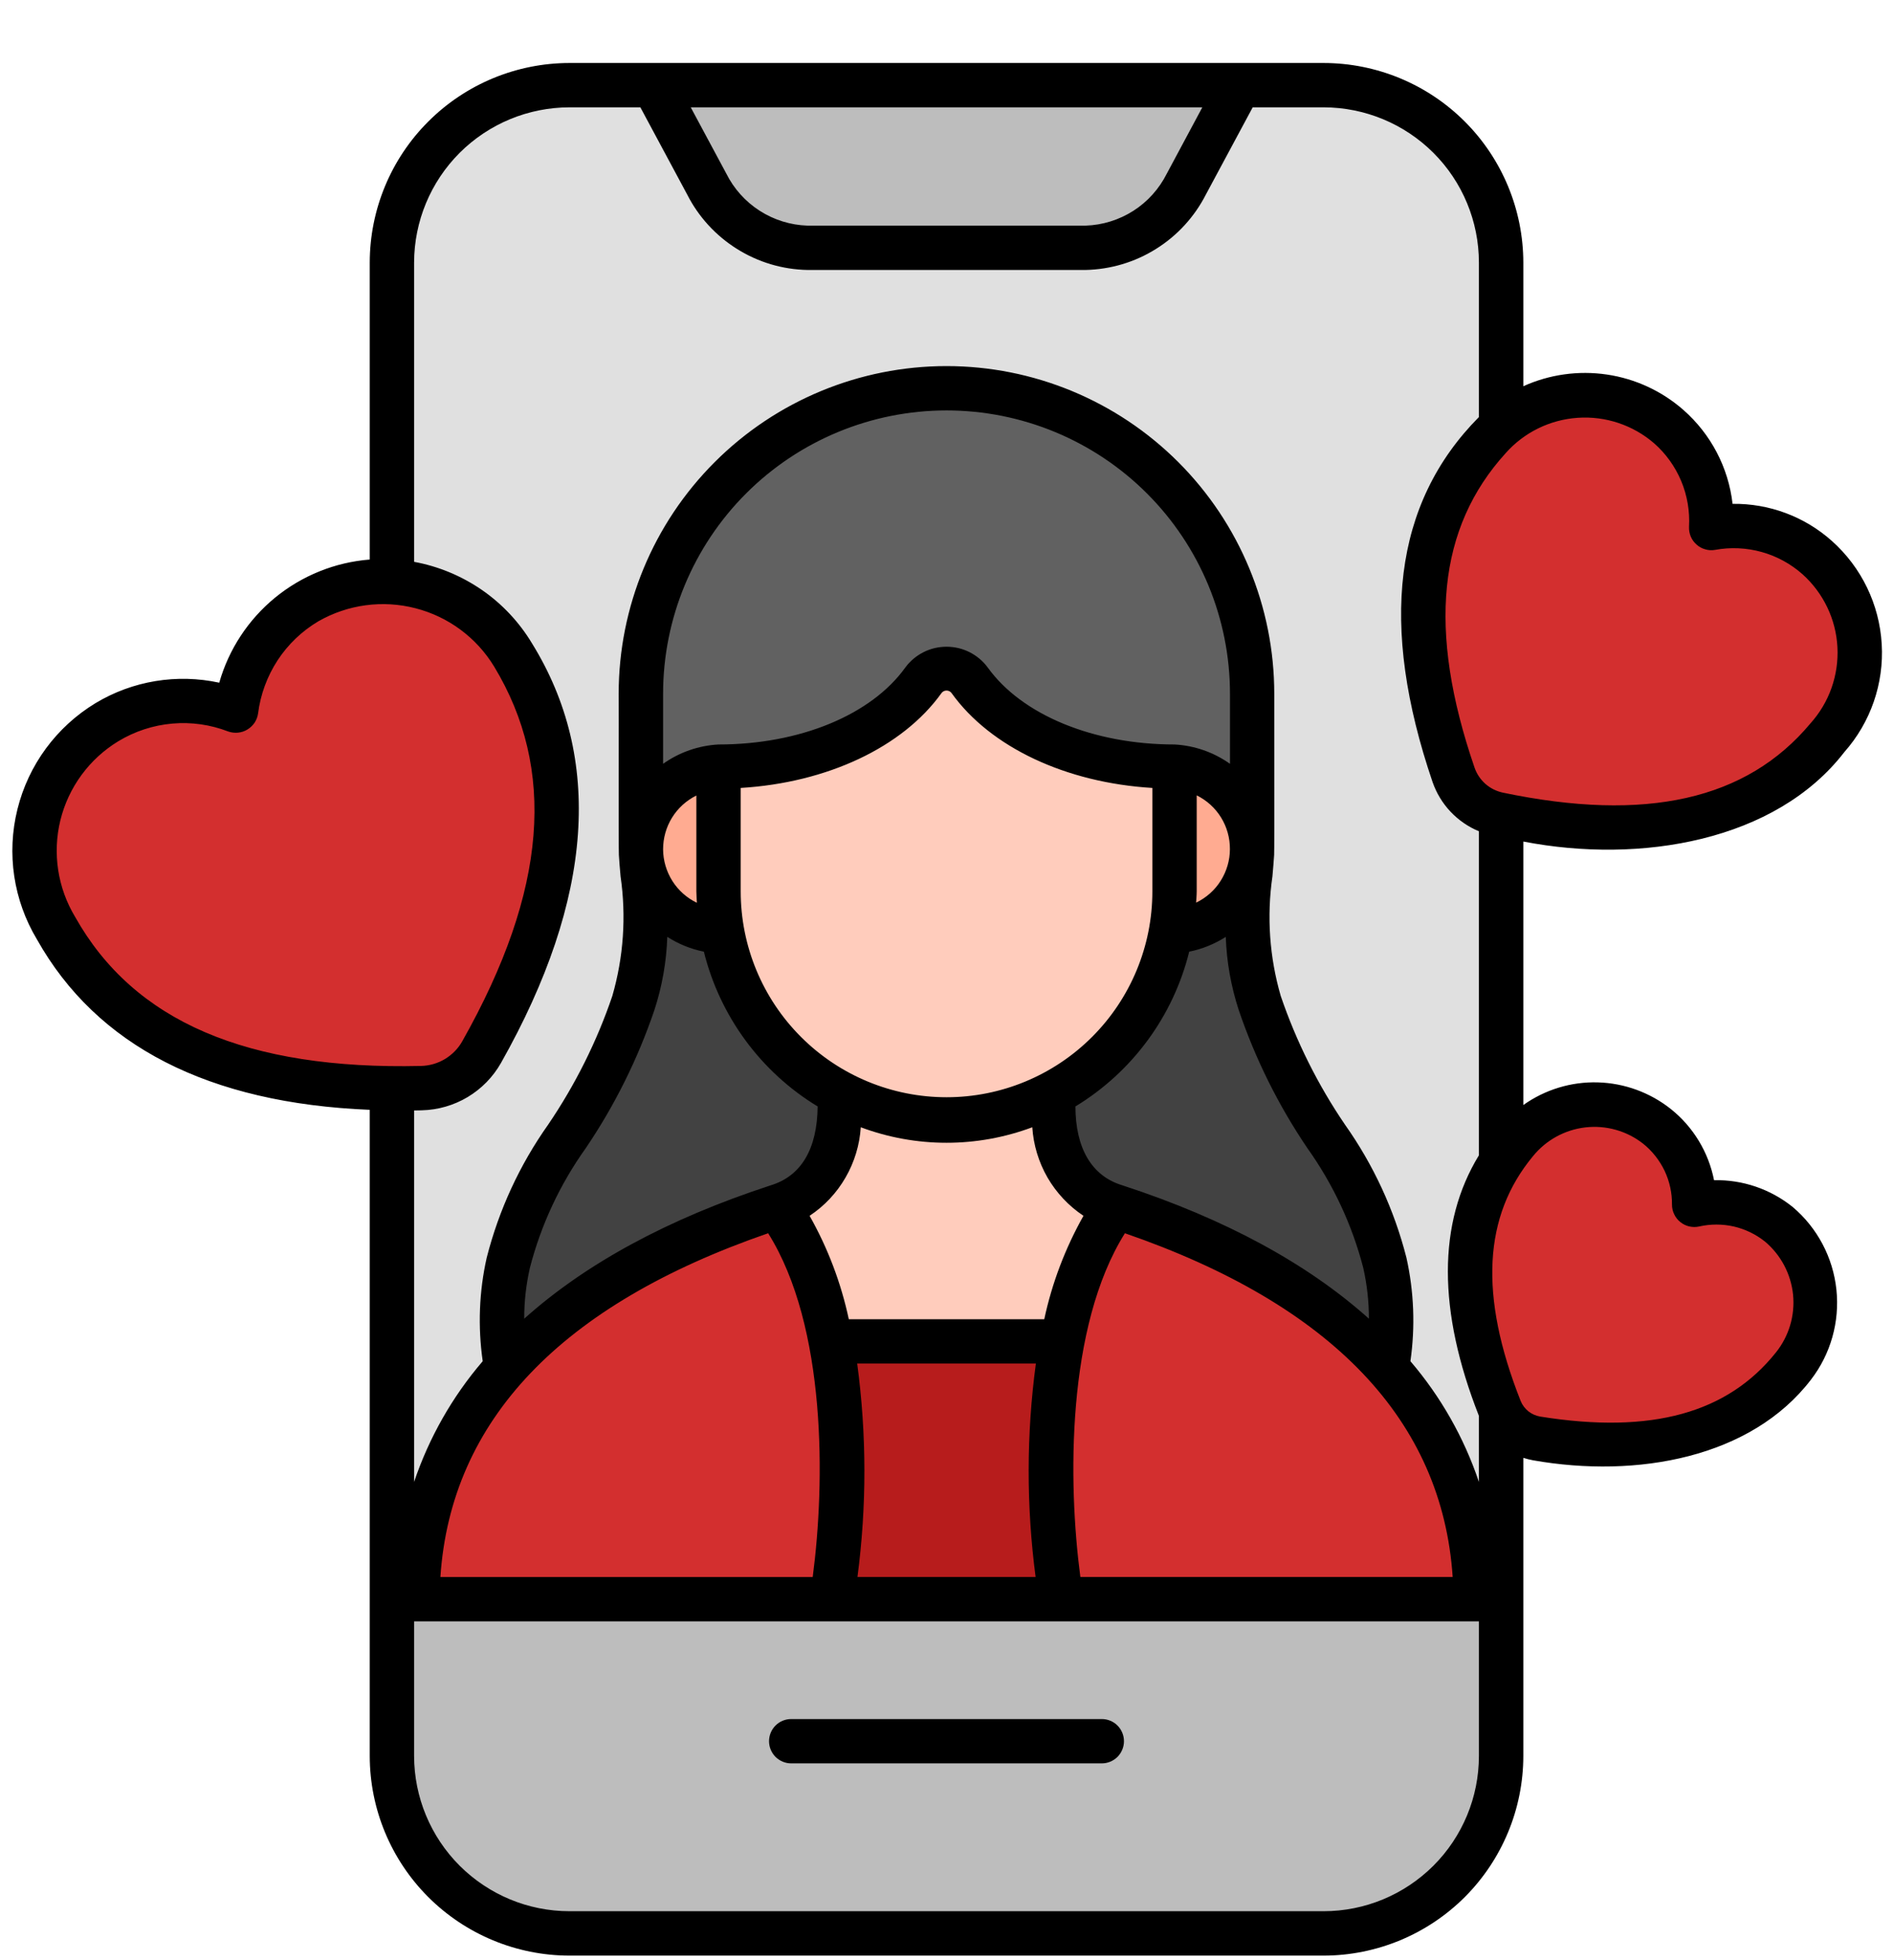 <svg width="28" height="29" viewBox="0 0 28 29" fill="none" xmlns="http://www.w3.org/2000/svg">
<g id="fi_7261241" clip-path="url(#clip0_60_142)">
<g id="Outline Color">
<g id="Color">
<path id="Vector" d="M19.579 1.26H8.423C6.973 1.26 5.798 2.435 5.798 3.885V25.979C5.798 27.428 6.973 28.604 8.423 28.604H19.579C21.029 28.604 22.204 27.428 22.204 25.979V3.885C22.204 2.435 21.029 1.26 19.579 1.26Z" fill="#E0E0E0"/>
<path id="Vector_2" d="M20.484 18.682C20.12 17.136 19.23 16.649 18.633 14.839C18.337 13.94 18.492 13.138 18.519 12.633H9.482C9.509 13.138 9.665 13.94 9.368 14.839C8.771 16.649 7.88 17.136 7.517 18.682C7.366 19.367 7.391 20.08 7.591 20.752C7.641 20.935 7.75 21.096 7.9 21.21C8.05 21.325 8.234 21.387 8.423 21.387H19.579C19.768 21.387 19.952 21.325 20.102 21.21C20.252 21.096 20.36 20.935 20.41 20.752C20.61 20.08 20.635 19.367 20.484 18.682Z" fill="#424242"/>
<path id="Vector_3" d="M9.67 1.26L10.455 2.723C10.594 3.001 10.806 3.235 11.069 3.401C11.331 3.568 11.634 3.659 11.945 3.666H16.057C16.368 3.659 16.671 3.568 16.933 3.401C17.196 3.235 17.408 3.001 17.547 2.723L18.332 1.26H9.67Z" fill="#BDBDBD"/>
<path id="Vector_4" d="M25.311 7.813C25.588 7.762 25.873 7.775 26.145 7.851C26.416 7.927 26.667 8.063 26.878 8.25C27.063 8.415 27.214 8.614 27.322 8.837C27.429 9.06 27.492 9.302 27.506 9.549C27.521 9.797 27.486 10.044 27.404 10.278C27.323 10.512 27.196 10.727 27.032 10.912C25.955 12.204 24.275 12.491 22.159 12.048C22.009 12.016 21.868 11.946 21.753 11.844C21.637 11.742 21.55 11.612 21.5 11.466C20.798 9.422 20.874 7.72 22.021 6.49C22.184 6.304 22.383 6.152 22.605 6.042C22.826 5.932 23.068 5.867 23.315 5.85C23.562 5.834 23.81 5.866 24.044 5.945C24.279 6.024 24.496 6.149 24.682 6.312C24.893 6.498 25.06 6.73 25.169 6.99C25.277 7.25 25.326 7.531 25.311 7.813Z" fill="#D32F2F"/>
<path id="Vector_5" d="M3.492 10.514C3.534 10.185 3.651 9.869 3.832 9.591C4.014 9.313 4.257 9.08 4.542 8.909C4.793 8.76 5.071 8.662 5.36 8.62C5.649 8.579 5.943 8.595 6.226 8.667C6.508 8.739 6.774 8.866 7.008 9.041C7.241 9.216 7.438 9.435 7.587 9.686C8.654 11.357 8.377 13.346 7.124 15.565C7.035 15.723 6.906 15.855 6.75 15.949C6.594 16.042 6.417 16.094 6.235 16.098C3.688 16.157 1.803 15.464 0.832 13.736C0.527 13.232 0.434 12.627 0.575 12.055C0.715 11.482 1.077 10.989 1.581 10.684C1.866 10.513 2.186 10.409 2.517 10.38C2.848 10.35 3.181 10.396 3.492 10.514Z" fill="#D32F2F"/>
<path id="Vector_6" d="M14.001 17.235C14.566 17.235 15.124 17.114 15.639 16.882C15.607 16.743 15.587 16.602 15.579 16.46V16.22C15.578 16.162 15.566 16.106 15.544 16.053C15.521 16 15.488 15.952 15.447 15.912C15.406 15.872 15.357 15.841 15.304 15.82C15.251 15.799 15.194 15.788 15.136 15.789H12.858C12.743 15.789 12.633 15.834 12.551 15.914C12.469 15.995 12.423 16.105 12.422 16.22V16.46C12.414 16.602 12.394 16.743 12.362 16.882C12.877 17.114 13.436 17.235 14.001 17.235Z" fill="#FFAB91"/>
<path id="Vector_7" d="M11.059 9.332C10.945 9.332 10.836 9.377 10.755 9.458C10.674 9.539 10.629 9.648 10.629 9.763V13.189C10.629 14.083 10.984 14.941 11.617 15.573C12.249 16.206 13.107 16.561 14.001 16.561C14.896 16.561 15.753 16.206 16.386 15.573C17.018 14.941 17.373 14.083 17.373 13.189V9.763C17.373 9.706 17.362 9.65 17.341 9.598C17.319 9.546 17.287 9.498 17.247 9.458C17.207 9.418 17.16 9.386 17.108 9.365C17.055 9.343 16.999 9.332 16.943 9.332H11.059Z" fill="#FFCCBC"/>
<path id="Vector_8" d="M10.629 11.344V13.188C10.632 13.386 10.649 13.583 10.68 13.779C10.364 13.774 10.063 13.647 9.84 13.424C9.616 13.202 9.487 12.901 9.481 12.586C9.474 12.271 9.59 11.965 9.804 11.733C10.018 11.502 10.314 11.362 10.629 11.344V11.344Z" fill="#FFAB91"/>
<path id="Vector_9" d="M17.374 11.344V13.188C17.37 13.386 17.353 13.583 17.322 13.779C17.638 13.774 17.939 13.647 18.162 13.424C18.386 13.202 18.515 12.901 18.521 12.586C18.528 12.271 18.412 11.965 18.198 11.733C17.984 11.502 17.689 11.362 17.374 11.344V11.344Z" fill="#FFAB91"/>
<path id="Vector_10" d="M14.001 5.746C13.407 5.746 12.819 5.863 12.271 6.09C11.723 6.317 11.224 6.65 10.805 7.069C10.385 7.489 10.052 7.987 9.825 8.535C9.598 9.084 9.481 9.671 9.48 10.265V12.562C9.482 12.251 9.601 11.952 9.814 11.726C10.027 11.499 10.318 11.362 10.629 11.342C11.982 11.342 13.116 10.822 13.658 10.066C13.698 10.012 13.749 9.968 13.809 9.938C13.868 9.908 13.934 9.892 14.001 9.892C14.068 9.892 14.133 9.908 14.193 9.938C14.252 9.968 14.304 10.012 14.343 10.066C14.885 10.822 16.019 11.342 17.373 11.342C17.683 11.362 17.974 11.499 18.187 11.726C18.4 11.952 18.52 12.251 18.521 12.562V10.265C18.521 9.671 18.404 9.084 18.177 8.535C17.95 7.987 17.616 7.489 17.197 7.069C16.777 6.65 16.279 6.317 15.73 6.09C15.182 5.863 14.594 5.746 14.001 5.746Z" fill="#616161"/>
<path id="Vector_11" d="M25.06 17.825C25.277 17.775 25.502 17.775 25.719 17.825C25.936 17.875 26.139 17.973 26.312 18.112C26.464 18.235 26.59 18.387 26.684 18.559C26.777 18.731 26.835 18.919 26.856 19.114C26.876 19.308 26.858 19.505 26.802 19.692C26.746 19.88 26.654 20.054 26.531 20.206C25.729 21.264 24.415 21.552 22.73 21.279C22.61 21.26 22.497 21.21 22.402 21.133C22.307 21.057 22.233 20.958 22.189 20.845C21.56 19.258 21.558 17.913 22.419 16.901C22.665 16.593 23.023 16.394 23.415 16.349C23.808 16.305 24.202 16.418 24.511 16.664C24.684 16.803 24.823 16.98 24.919 17.181C25.014 17.382 25.062 17.602 25.06 17.825Z" fill="#D32F2F"/>
<path id="Vector_12" d="M5.798 23.658V25.978C5.798 26.674 6.074 27.342 6.567 27.834C7.059 28.327 7.727 28.603 8.423 28.603H19.579C20.275 28.603 20.943 28.327 21.435 27.834C21.927 27.342 22.204 26.674 22.204 25.978V23.658H5.798Z" fill="#BDBDBD"/>
<path id="Vector_13" d="M21.832 23.659C21.811 20.572 19.429 18.804 16.508 17.85C15.78 17.613 15.617 17.007 15.58 16.46V16.22C15.58 16.162 15.568 16.106 15.545 16.053C15.523 16 15.49 15.952 15.449 15.912C15.407 15.872 15.359 15.841 15.305 15.82C15.252 15.799 15.195 15.788 15.138 15.789H12.859C12.744 15.789 12.633 15.834 12.552 15.914C12.47 15.995 12.423 16.105 12.422 16.22V16.46C12.386 17.007 12.223 17.613 11.495 17.85C8.574 18.804 6.192 20.572 6.17 23.659H21.832Z" fill="#FFCCBC"/>
<path id="Vector_14" d="M21.833 23.659C21.856 20.6 19.288 18.715 16.508 17.85C16.097 18.447 15.825 19.129 15.71 19.845H12.293C12.178 19.129 11.906 18.447 11.495 17.85C8.715 18.715 6.146 20.6 6.17 23.659H21.833Z" fill="#B71C1C"/>
<g id="Group">
<path id="Vector_15" d="M11.494 17.85C8.574 18.802 6.192 20.574 6.172 23.659H12.305C12.55 22.144 12.631 19.376 11.494 17.85Z" fill="#D32F2F"/>
<path id="Vector_16" d="M21.83 23.659C21.81 20.574 19.428 18.802 16.508 17.85C15.37 19.376 15.452 22.144 15.697 23.659H21.83Z" fill="#D32F2F"/>
</g>
</g>
<g id="Outline">
<path id="Vector_17" d="M11.703 26.088H16.297C16.384 26.088 16.467 26.053 16.529 25.992C16.59 25.93 16.625 25.847 16.625 25.76C16.625 25.673 16.59 25.589 16.529 25.528C16.467 25.466 16.384 25.432 16.297 25.432H11.703C11.616 25.432 11.533 25.466 11.471 25.528C11.41 25.589 11.375 25.673 11.375 25.76C11.375 25.847 11.41 25.93 11.471 25.992C11.533 26.053 11.616 26.088 11.703 26.088Z" fill="black"/>
<path id="Vector_18" d="M19.579 0.932H8.422C7.639 0.933 6.889 1.244 6.335 1.798C5.781 2.351 5.47 3.102 5.469 3.885V8.278C4.957 8.318 4.469 8.515 4.071 8.84C3.673 9.166 3.384 9.605 3.243 10.1C2.616 9.964 1.961 10.072 1.412 10.403C0.835 10.753 0.42 11.317 0.258 11.972C0.095 12.626 0.199 13.319 0.546 13.897C1.432 15.475 3.087 16.322 5.469 16.419V25.979C5.47 26.762 5.781 27.512 6.335 28.066C6.889 28.619 7.639 28.931 8.422 28.932H19.579C20.361 28.931 21.112 28.619 21.666 28.066C22.219 27.512 22.531 26.762 22.532 25.979V21.568C22.579 21.583 22.627 21.595 22.676 21.604C24.218 21.876 25.904 21.564 26.786 20.412C27.078 20.033 27.213 19.556 27.163 19.08C27.113 18.605 26.882 18.166 26.517 17.857C26.188 17.592 25.776 17.451 25.353 17.46C25.271 17.045 25.045 16.672 24.715 16.408C24.407 16.163 24.027 16.024 23.633 16.013C23.239 16.002 22.853 16.12 22.532 16.348V12.45C24.267 12.786 26.264 12.443 27.279 11.128C27.668 10.689 27.868 10.114 27.833 9.528C27.799 8.942 27.534 8.394 27.096 8.003C26.692 7.642 26.168 7.447 25.627 7.454C25.566 6.917 25.306 6.422 24.9 6.065C24.581 5.785 24.188 5.603 23.768 5.541C23.348 5.479 22.918 5.539 22.532 5.714V3.885C22.531 3.102 22.219 2.351 21.666 1.798C21.112 1.244 20.361 0.933 19.579 0.932ZM17.784 1.588L17.259 2.568C17.146 2.793 16.976 2.983 16.764 3.119C16.552 3.254 16.308 3.33 16.057 3.338H11.944C11.693 3.33 11.449 3.254 11.238 3.119C11.026 2.983 10.855 2.793 10.743 2.568L10.217 1.588H17.784ZM1.113 13.568C0.853 13.138 0.774 12.623 0.893 12.135C1.013 11.647 1.321 11.227 1.75 10.966C1.993 10.819 2.265 10.73 2.547 10.705C2.829 10.68 3.112 10.72 3.376 10.822C3.423 10.838 3.472 10.844 3.521 10.839C3.57 10.834 3.617 10.819 3.659 10.793C3.701 10.768 3.737 10.733 3.765 10.693C3.792 10.652 3.81 10.605 3.817 10.557C3.852 10.276 3.951 10.007 4.105 9.77C4.26 9.533 4.467 9.335 4.71 9.191C5.146 8.942 5.661 8.873 6.147 8.999C6.633 9.124 7.05 9.434 7.31 9.863C8.222 11.373 8.104 13.161 6.838 15.404C6.777 15.513 6.688 15.603 6.581 15.668C6.474 15.732 6.352 15.767 6.227 15.77C3.654 15.829 1.981 15.112 1.113 13.568ZM21.875 25.979C21.875 26.587 21.633 27.171 21.202 27.602C20.771 28.032 20.188 28.275 19.579 28.275H8.422C7.813 28.275 7.23 28.032 6.799 27.602C6.368 27.171 6.126 26.587 6.125 25.979V23.987H21.875V25.979ZM15.318 23.33H12.683C12.821 22.282 12.82 21.221 12.679 20.173H15.322C15.181 21.221 15.18 22.282 15.318 23.33ZM12.555 19.517C12.44 18.98 12.245 18.465 11.975 17.987C12.194 17.842 12.376 17.648 12.507 17.42C12.638 17.193 12.715 16.939 12.732 16.677C13.55 16.983 14.451 16.983 15.269 16.677C15.286 16.939 15.363 17.193 15.494 17.421C15.626 17.648 15.808 17.842 16.026 17.987C15.757 18.465 15.561 18.98 15.446 19.517H12.555ZM10.956 13.188V11.657C12.231 11.58 13.349 11.058 13.925 10.255C13.933 10.243 13.945 10.233 13.958 10.226C13.971 10.22 13.986 10.216 14.001 10.216C14.015 10.216 14.03 10.22 14.043 10.226C14.056 10.233 14.068 10.243 14.076 10.255C14.652 11.058 15.77 11.58 17.045 11.657V13.188C17.045 13.996 16.724 14.77 16.153 15.341C15.582 15.912 14.808 16.233 14.001 16.233C13.193 16.233 12.419 15.912 11.848 15.341C11.277 14.77 10.956 13.996 10.956 13.188ZM16.639 18.245C19.702 19.303 21.332 21.012 21.487 23.33H15.98C15.796 21.94 15.772 19.626 16.639 18.245ZM16.608 17.538C16.14 17.4 15.908 16.977 15.907 16.369C16.748 15.858 17.354 15.034 17.59 14.079C17.782 14.041 17.966 13.966 18.131 13.86C18.143 14.227 18.208 14.591 18.322 14.941C18.568 15.666 18.91 16.355 19.34 16.989C19.72 17.523 20 18.122 20.164 18.756C20.22 19.003 20.248 19.256 20.248 19.509C19.343 18.698 18.128 18.035 16.608 17.538ZM17.692 13.354C17.695 13.299 17.701 13.245 17.701 13.188V11.767C17.849 11.84 17.974 11.953 18.061 12.094C18.148 12.235 18.193 12.397 18.192 12.563C18.192 12.728 18.144 12.89 18.056 13.03C17.968 13.17 17.842 13.282 17.692 13.354V13.354ZM18.193 11.3C17.952 11.129 17.668 11.03 17.373 11.014C16.172 11.014 15.113 10.576 14.61 9.875C14.539 9.779 14.447 9.702 14.342 9.649C14.236 9.595 14.119 9.568 14.001 9.568C13.882 9.568 13.765 9.595 13.659 9.649C13.554 9.702 13.462 9.779 13.391 9.875C12.888 10.577 11.829 11.014 10.628 11.014C10.333 11.03 10.049 11.129 9.808 11.3V10.264C9.808 9.153 10.25 8.086 11.036 7.3C11.822 6.514 12.889 6.072 14.001 6.072C15.112 6.072 16.179 6.514 16.965 7.3C17.751 8.086 18.193 9.153 18.193 10.264V11.3ZM10.3 11.768V13.19C10.3 13.246 10.306 13.301 10.308 13.356C10.159 13.285 10.033 13.172 9.945 13.033C9.857 12.893 9.809 12.731 9.808 12.566C9.808 12.4 9.853 12.238 9.94 12.097C10.027 11.956 10.152 11.843 10.3 11.769V11.768ZM9.87 13.86C10.035 13.966 10.219 14.041 10.411 14.079C10.648 15.034 11.252 15.858 12.094 16.369C12.088 16.991 11.856 17.4 11.394 17.538C9.874 18.035 8.659 18.698 7.754 19.509C7.753 19.255 7.782 19.003 7.838 18.756C8.002 18.122 8.282 17.522 8.663 16.988C9.092 16.355 9.434 15.666 9.68 14.941C9.794 14.591 9.858 14.227 9.87 13.86ZM11.362 18.245C12.229 19.626 12.205 21.94 12.021 23.331H6.514C6.669 21.012 8.298 19.303 11.362 18.245V18.245ZM21.875 17.092C21.263 18.095 21.263 19.389 21.875 20.947V21.924C21.655 21.269 21.311 20.663 20.862 20.138C20.935 19.628 20.915 19.109 20.803 18.607C20.623 17.9 20.315 17.233 19.894 16.638C19.493 16.049 19.174 15.409 18.944 14.735C18.777 14.161 18.735 13.557 18.821 12.965C18.831 12.85 18.84 12.744 18.846 12.649C18.852 12.544 18.846 10.37 18.848 10.264C18.848 8.978 18.337 7.745 17.428 6.836C16.519 5.927 15.286 5.416 14 5.416C12.714 5.416 11.481 5.927 10.572 6.836C9.662 7.745 9.151 8.978 9.151 10.264C9.154 10.366 9.148 12.553 9.154 12.649C9.16 12.744 9.168 12.85 9.179 12.965C9.265 13.557 9.223 14.16 9.057 14.735C8.828 15.409 8.508 16.049 8.108 16.638C7.687 17.233 7.379 17.9 7.199 18.607C7.086 19.109 7.067 19.628 7.14 20.138C6.69 20.663 6.346 21.269 6.125 21.924V16.428C6.165 16.428 6.203 16.428 6.243 16.426C6.481 16.42 6.714 16.352 6.918 16.23C7.123 16.107 7.292 15.934 7.41 15.726C8.787 13.287 8.915 11.21 7.869 9.518C7.681 9.205 7.428 8.935 7.127 8.727C6.826 8.52 6.485 8.378 6.125 8.312V3.885C6.126 3.276 6.368 2.692 6.799 2.261C7.23 1.831 7.813 1.589 8.422 1.588H9.472L10.165 2.879C10.332 3.208 10.587 3.486 10.9 3.682C11.213 3.879 11.574 3.987 11.944 3.994H16.057C16.426 3.986 16.787 3.879 17.1 3.682C17.414 3.486 17.668 3.208 17.836 2.879L18.529 1.588H19.579C20.188 1.589 20.771 1.831 21.202 2.261C21.633 2.692 21.875 3.276 21.875 3.885V6.17C20.609 7.448 20.398 9.246 21.19 11.571C21.247 11.734 21.337 11.883 21.455 12.008C21.573 12.133 21.716 12.232 21.875 12.298V17.092ZM22.673 17.107C22.866 16.868 23.145 16.714 23.45 16.679C23.755 16.644 24.062 16.73 24.304 16.92C24.439 17.028 24.547 17.166 24.622 17.322C24.696 17.479 24.733 17.65 24.731 17.823C24.731 17.872 24.742 17.921 24.764 17.965C24.785 18.01 24.816 18.049 24.855 18.08C24.893 18.111 24.938 18.133 24.986 18.144C25.034 18.155 25.084 18.156 25.132 18.145C25.301 18.107 25.476 18.107 25.645 18.145C25.813 18.184 25.971 18.26 26.106 18.368C26.342 18.566 26.491 18.849 26.522 19.155C26.552 19.462 26.461 19.768 26.268 20.009C25.559 20.897 24.441 21.224 22.781 20.957C22.717 20.946 22.657 20.919 22.606 20.879C22.556 20.838 22.516 20.785 22.492 20.725C21.874 19.161 21.943 17.99 22.673 17.107ZM24.465 6.557C24.64 6.71 24.777 6.902 24.867 7.116C24.957 7.331 24.996 7.563 24.983 7.795C24.981 7.844 24.99 7.893 25.009 7.939C25.028 7.984 25.058 8.025 25.095 8.057C25.131 8.09 25.175 8.114 25.223 8.127C25.27 8.141 25.32 8.144 25.369 8.135C25.597 8.093 25.832 8.104 26.056 8.166C26.28 8.228 26.487 8.341 26.661 8.495C26.814 8.632 26.938 8.798 27.027 8.983C27.116 9.168 27.167 9.368 27.178 9.573C27.189 9.778 27.159 9.983 27.091 10.177C27.023 10.37 26.917 10.548 26.78 10.701C25.835 11.834 24.346 12.169 22.227 11.726C22.132 11.705 22.044 11.661 21.971 11.597C21.898 11.532 21.843 11.45 21.811 11.358C21.108 9.311 21.271 7.806 22.269 6.706C22.542 6.397 22.925 6.209 23.337 6.181C23.748 6.153 24.153 6.288 24.465 6.557Z" fill="black"/>
</g>
</g>
</g>
<defs>
<clipPath id="clip0_60_142">
<rect width="28" height="28" fill="white" transform="translate(0 0.932)"/>
</clipPath>
</defs>
</svg>
